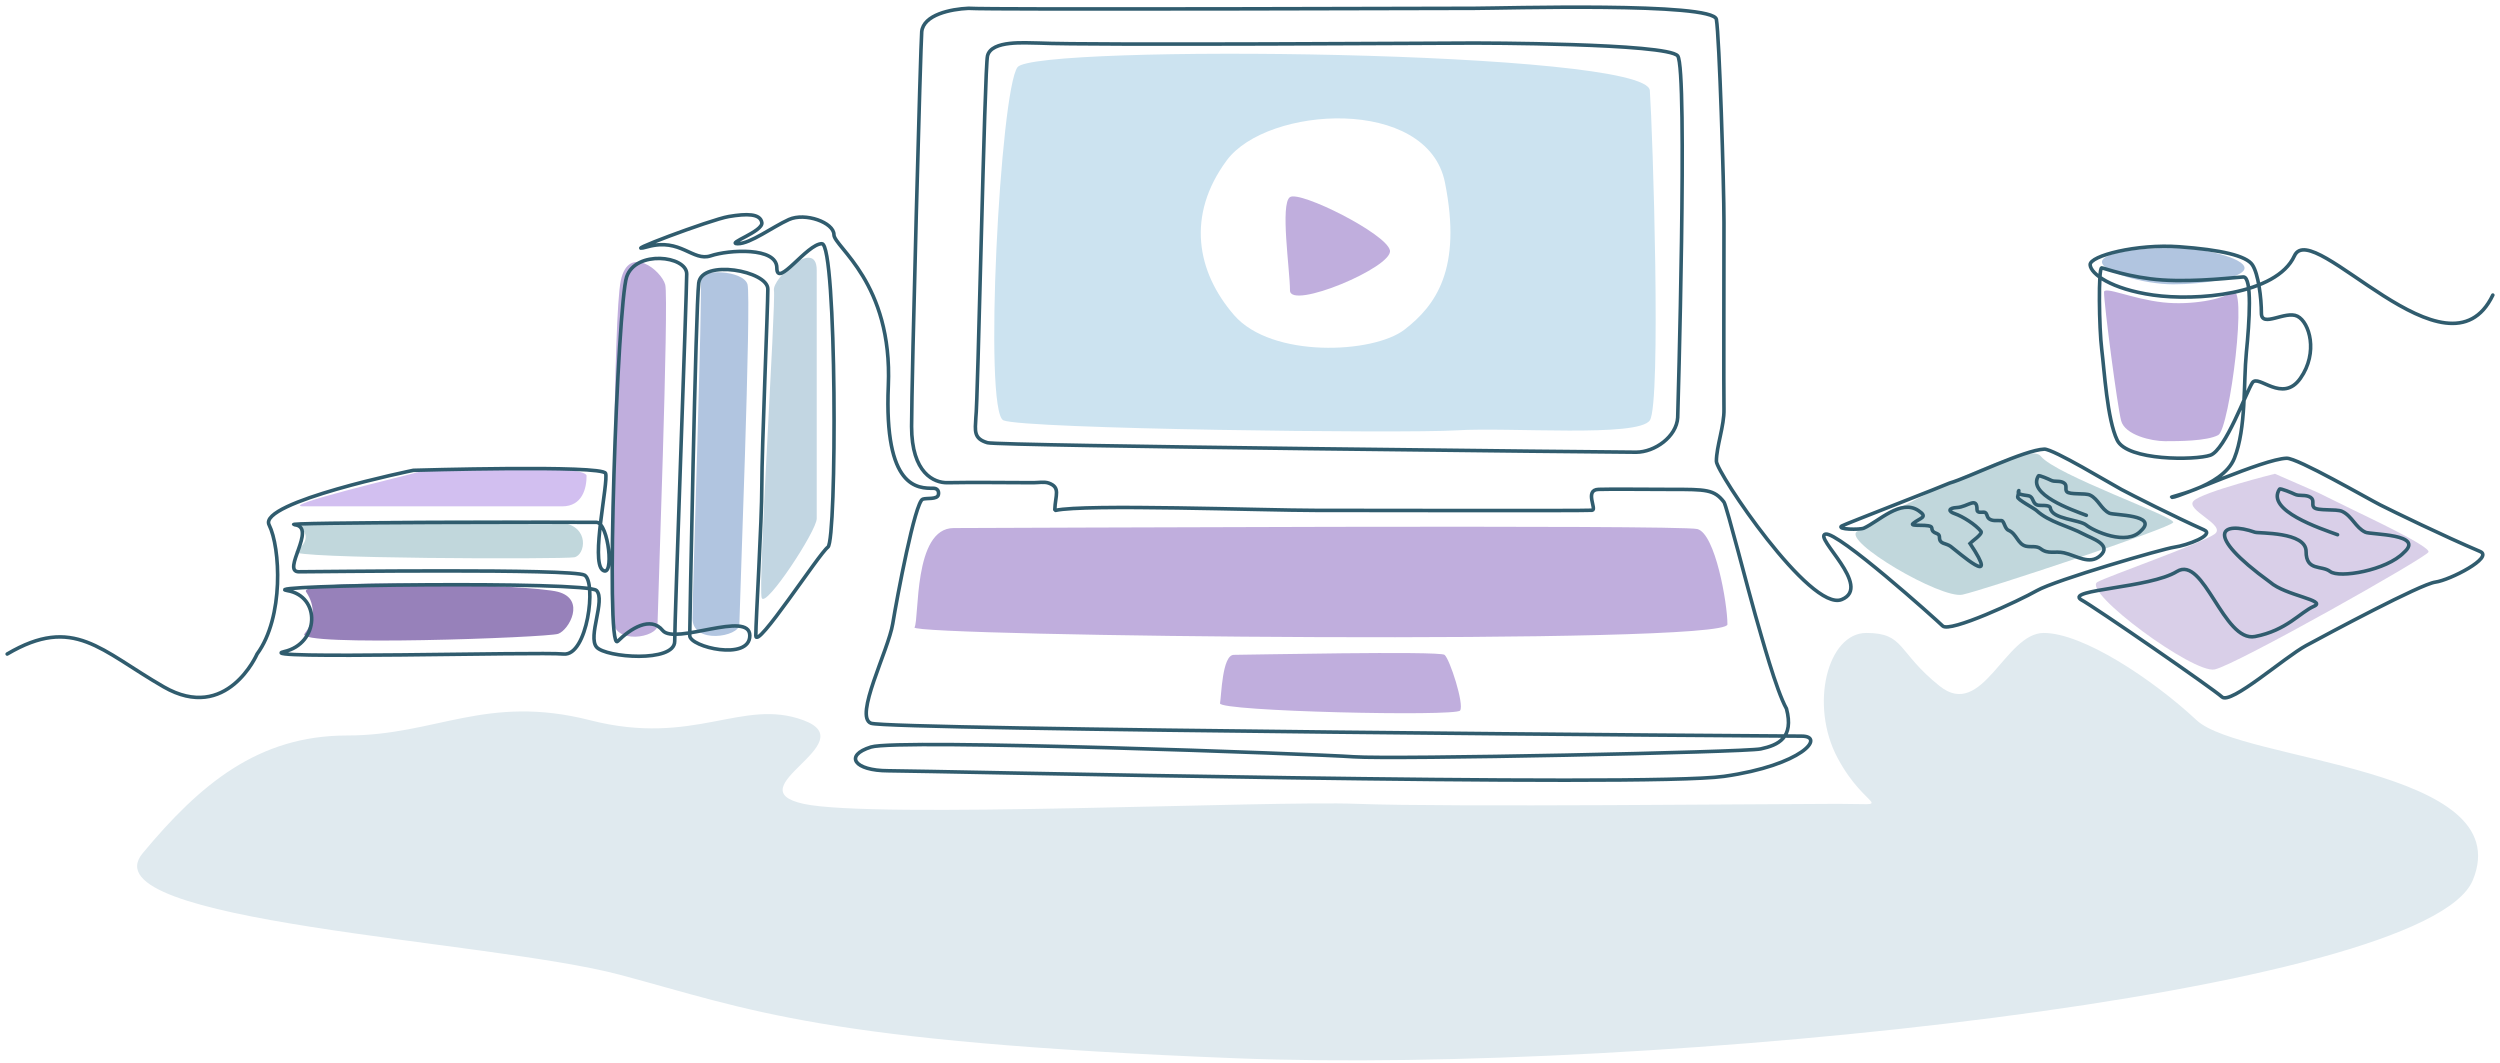 <svg width="348" height="148" viewBox="0 0 348 148" fill="none" xmlns="http://www.w3.org/2000/svg">
<path d="M169.828 97.902C170.027 96.783 170.127 91.155 171.752 91.155C173.376 91.155 200.361 90.58 201.082 91.155C201.803 91.729 203.847 98.046 203.246 98.907C202.645 99.769 169.629 99.021 169.828 97.902Z" fill="#C0AEDD"/>
<path d="M273.176 82.776C276.129 82.139 302.202 73.497 302.511 72.718C302.82 71.938 286.186 66.133 284.072 63.498C281.958 60.862 260.634 72.63 258.507 73.975C256.381 75.32 270.222 83.413 273.176 82.776Z" fill="#C1D7DC"/>
<path d="M338.045 76.843C337.737 77.622 311.243 92.548 308.289 93.185C305.336 93.822 289.818 82.378 291.944 81.033C293.038 80.341 306.613 75.59 308.289 74.333C309.966 73.076 304.098 70.98 305.356 69.721C306.613 68.463 316.671 65.949 316.671 65.949L322.646 68.563L327.568 70.98C329.244 71.818 338.354 76.063 338.045 76.843Z" fill="#D9CFE8"/>
<path d="M301.361 61.413C299.505 61.413 295.795 60.56 295.264 58.572C294.734 56.583 292.879 42.376 292.879 40.671C292.879 39.784 296.77 41.617 301.096 42.092C305.09 42.53 309.493 41.626 310.638 40.671C313.024 38.682 310.373 59.708 308.783 60.56C307.192 61.413 303.216 61.413 301.361 61.413Z" fill="#C0AEDD"/>
<path d="M127.302 87.337C127.992 86.106 127.107 73.506 132.752 73.506C138.396 73.506 233.761 73.01 236.268 73.642C238.774 74.274 240.459 83.984 240.459 86.918C240.459 89.851 126.612 88.567 127.302 87.337Z" fill="#C0AEDD"/>
<path d="M107.734 40.432C107.451 38.731 113.688 33.06 113.688 37.597V72.187C113.688 73.888 106.601 84.662 106.034 83.244C105.467 81.827 108.018 42.133 107.734 40.432Z" fill="#C2D6E2"/>
<path d="M97.531 39.014C97.247 37.313 103.485 37.597 104.052 39.581C104.619 41.566 102.918 85.229 102.918 86.93C102.918 88.631 96.395 89.765 96.395 86.08C96.396 82.394 97.814 40.715 97.531 39.014Z" fill="#B1C5E0"/>
<path d="M86.414 39.06C87.491 33.933 92.062 37.641 92.6 39.628C93.138 41.615 91.524 85.33 91.524 87.033C91.524 88.736 85.337 89.872 85.338 86.181L85.338 86.124C85.338 82.111 85.343 44.161 86.414 39.06Z" fill="#C0AEDD"/>
<path d="M77.694 82.388C81.582 83.445 79.201 87.701 77.694 88.229C76.187 88.757 40.981 90.043 42.392 88.229C43.803 86.415 43.939 84.379 42.607 82.387C41.275 80.396 73.806 81.331 77.694 82.388Z" fill="#9781BA"/>
<path d="M78.247 72.754C82.161 73.34 81.464 77.281 79.947 77.574C78.431 77.867 39.727 77.777 41.147 76.771C42.567 75.764 43.138 74.507 41.797 73.402C40.456 72.298 74.334 72.168 78.247 72.754Z" fill="#C1D7DC"/>
<path d="M78.25 70.486H42.242C38.556 70.486 56.419 66.233 58.403 65.666C60.386 65.099 81.652 64.532 81.653 66.233C81.654 67.934 81.085 70.486 78.25 70.486Z" fill="#D2BFF0"/>
<path d="M312.44 37.313C312.44 38.722 306.587 39.581 302.516 39.581C298.445 39.581 292.593 37.872 292.593 36.463C292.593 35.053 298.445 34.478 302.516 34.478C306.587 34.478 312.44 35.904 312.44 37.313Z" fill="#B1C5E0"/>
<path d="M82.177 100.265C96.659 103.966 103.338 97.094 111.857 100.265C120.376 103.437 102.202 109.78 111.857 111.895C121.512 114.009 176.575 111.409 188.945 111.895C201.314 112.38 247.577 111.895 255.813 111.895C264.048 111.895 259.788 112.952 255.813 105.551C251.838 98.151 254.392 88.107 259.788 88.107C265.184 88.107 264.047 90.75 270.009 95.508C275.972 100.265 279.094 88.107 284.489 88.107C289.884 88.107 299.538 94.451 305.784 100.265C312.03 106.08 350.71 106.748 344.217 122.517C337.723 138.287 230.044 149.588 172.051 147.311C114.057 145.034 104.491 140.535 86.262 135.682C68.032 130.829 11.867 128.385 19.862 118.766C27.857 109.148 35.954 102.38 48.324 102.38C60.693 102.38 67.695 96.565 82.177 100.265Z" fill="#E0EAEF"/>
<path d="M146.937 71.044C150.999 70.137 175.952 71.044 183.126 71.044C190.3 71.044 220.379 71.116 221.632 71.026C222.326 70.976 220.509 68.184 222.51 68.122C224.511 68.06 228.659 68.122 232.32 68.122H232.594C237.486 68.122 238.622 68.122 239.976 69.89C240.331 70.354 243.447 82.539 244.33 85.573C245.212 88.607 247.244 96.091 248.678 98.653C249.742 102.708 247.551 103.722 245.087 104.249C242.92 104.712 193.887 105.735 188.441 105.346C182.995 104.957 125.03 102.819 121.25 103.985C117.47 105.152 118.872 107.291 123.655 107.291C128.437 107.291 229.002 109.624 239.976 108.068C250.95 106.513 254.12 102.471 250.802 102.471C247.484 102.471 123.655 101.577 121.25 100.679C118.845 99.782 123.655 90.568 124.27 86.813C124.885 83.059 127.372 69.898 128.437 69.489C128.968 69.286 130.456 69.574 130.62 68.874C130.74 68.36 130.479 67.967 129.922 67.967C127.797 67.967 123.039 68.058 123.655 53.694C124.27 39.329 116.083 34.346 116.083 32.664C116.083 30.981 112.086 29.531 109.81 30.561C107.534 31.59 104.443 33.925 102.7 33.925C100.957 33.925 106.255 32.243 106.046 30.981C105.837 29.719 103.955 29.719 101.445 30.14C98.936 30.561 85.553 35.608 90.154 34.346C94.754 33.084 96.427 36.449 98.936 35.608C101.445 34.767 108.137 34.346 108.137 37.29C108.137 40.234 112.319 33.925 114.41 33.925C116.501 33.925 116.501 75.23 115.247 76.155C113.992 77.079 105.209 90.681 105.209 88.475C105.209 86.269 106.046 72.684 106.046 67.573C106.046 62.462 106.882 42.758 106.882 40.234C106.882 37.711 97.681 36.028 97.263 39.393C96.845 42.758 96.009 86.874 96.009 88.475C96.009 90.075 104.373 92.05 104.373 88.475C104.373 84.9 93.918 89.833 92.245 87.762C90.572 85.691 87.747 87.512 85.971 89.278C84.196 91.044 85.972 42.337 87.226 38.552C88.481 34.767 95.59 35.608 95.59 38.131C95.59 40.655 93.918 86.275 93.918 89.278C93.918 92.281 84.299 91.547 83.044 90.075C81.789 88.603 84.299 83.556 83.044 82.206C81.789 80.855 35.222 81.428 39.968 82.206C44.713 82.983 44.468 89.598 39.55 90.706C34.63 91.814 75.098 90.706 78.444 91.04C81.789 91.375 83.044 81.011 81.371 80.062C79.698 79.114 44.114 79.591 41.605 79.591C39.095 79.591 44.167 73.408 41.038 73.049C37.909 72.691 81.371 72.659 83.044 72.712C84.717 72.766 85.553 80.612 83.88 79.35C82.207 78.088 84.717 67.096 84.299 65.891C83.88 64.686 57.533 65.47 57.533 65.47C57.533 65.47 35.881 69.905 37.458 73.064C39.035 76.222 39.55 85.907 35.785 91.04C35.785 91.04 31.611 100.679 22.799 95.617C13.987 90.554 10.276 85.573 1 91.04M146.83 70.937C146.896 68.938 147.672 67.852 145.978 67.244C145.376 67.028 144.48 67.191 143.849 67.191C140.33 67.191 135.392 67.119 131.883 67.191C130.042 67.229 126.893 65.891 126.893 59.368C126.893 52.845 128.16 5.816 128.303 4.415C128.545 2.041 132.364 1.263 134.811 1.157C137.582 1.369 201.454 1.157 205.237 1.157C209.02 1.157 238.509 0.273 238.922 2.701C239.334 5.129 239.976 25.513 239.976 30.981C239.976 36.449 239.927 54.665 239.976 56.968C240.025 59.272 238.922 62.147 238.922 64.209C238.922 65.734 252.003 85.239 256.366 83.455C260.728 81.671 252.422 74.783 254.094 74.349C255.767 73.914 269.421 86.161 270.421 87.133C271.421 88.105 281.041 83.631 283.53 82.216C286.125 80.739 301.037 76.394 302.708 76.162C304.379 75.93 308.396 74.469 306.79 73.754C302.638 71.905 296.791 68.925 295.314 68.141C293.836 67.356 285.794 62.476 284.565 62.521C281.847 62.62 274.001 66.485 271.421 67.231C271.062 67.434 256.717 72.996 256.366 73.219C255.592 73.709 258.892 73.773 259.454 73.516C261.567 72.551 264.584 69.426 267.049 71.078C268.476 72.034 267.275 72.06 266.292 72.874C265.689 73.373 268.87 72.84 268.907 73.48C268.963 74.462 269.972 74.008 269.972 74.783C269.972 75.791 270.834 75.549 271.533 76.061C272.579 76.828 278.608 82.216 274.219 75.639C274.409 75.418 276.034 74.322 275.757 73.968C275.029 73.036 273.209 71.884 272.101 71.506C271.161 71.186 271.188 70.713 272.409 70.65C273.915 70.572 275.201 69.036 275.201 70.941C275.201 71.453 275.84 71.273 276.177 71.298C276.609 71.33 276.545 71.882 276.804 72.142C277.264 72.605 278.031 72.419 278.608 72.469C278.99 72.503 279.042 73.588 279.578 73.813C280.738 74.3 280.843 75.756 282.021 76.031C282.711 76.192 283.482 75.928 284.074 76.394C285.091 77.194 286.059 76.672 287.31 76.953C289.049 77.343 290.86 78.697 292.356 77.346C294.054 75.811 291.151 74.944 290.043 74.349C287.946 73.223 285.255 72.699 283.476 71.06C283.115 70.727 280.808 69.539 280.856 69.187C280.863 69.131 280.928 68.855 280.975 68.623M280.975 68.623C281.029 68.359 281.061 68.154 280.962 68.402C280.927 68.49 280.935 68.563 280.975 68.623ZM280.975 68.623C281.19 68.951 282.332 68.925 282.595 69.092C283.084 69.402 282.95 70.068 283.583 70.299C283.994 70.449 285.331 70.187 285.411 70.727C285.642 72.293 289.448 72.306 290.415 73.094C291.458 73.942 296.059 76.031 298.029 73.879C300.49 71.62 294.247 71.735 293.622 71.435C292.49 70.892 292.087 69.486 290.948 68.925C290.267 68.59 288.081 68.907 287.694 68.438C287.403 68.084 287.807 67.564 287.31 67.231C286.731 66.843 286.02 67.138 285.476 66.844C285.272 66.734 283.839 66.104 283.755 66.238C282.13 68.804 288.475 70.995 290.415 71.732M325.387 74.432C323.036 73.58 315.345 71.048 317.314 68.083C317.417 67.928 319.154 68.656 319.401 68.784C320.06 69.124 320.922 68.782 321.623 69.23C322.226 69.615 321.736 70.216 322.089 70.625C322.557 71.168 325.208 70.802 326.033 71.189C327.413 71.837 327.902 73.461 329.273 74.089C330.031 74.436 337.598 74.302 334.615 76.913C332.227 79.4 325.618 80.532 324.355 79.552C323.182 78.642 321.009 79.552 321.009 76.769C321.009 73.986 314.398 74.262 313.9 74.089C309.345 72.501 306.454 74.112 315.991 81.032C318.146 82.926 324.006 83.555 322.089 84.397C320.173 85.238 318.296 87.761 313.9 88.603C309.503 89.444 306.79 77.23 303.026 79.552C299.262 81.873 287.594 82.025 289.645 83.455C291.568 84.489 308.088 95.892 309.299 97.015C310.511 98.138 317.993 91.501 321.009 89.865C324.155 88.158 336.967 81.3 338.992 81.032C341.018 80.764 347.18 77.595 345.233 76.769C340.201 74.632 333.115 71.189 331.324 70.282C329.533 69.375 319.786 63.736 318.296 63.788C315.002 63.903 303.444 69.23 302.365 69.23C301.286 69.23 309.35 67.994 311.023 63.788C312.695 59.582 312.277 53.273 312.695 49.067C313.114 44.861 313.532 38.552 312.277 38.552C311.627 38.552 305.855 39.299 300.985 38.973C296.459 38.669 292.798 37.29 292.562 37.29C292.071 37.29 292.193 45.702 292.562 48.646C292.93 51.59 293.314 58.361 294.712 61.264C296.109 64.168 305.586 64.08 307.677 63.367C309.768 62.654 312.695 54.535 313.532 53.273C314.368 52.011 317.714 56.236 320.223 52.651C322.733 49.067 321.478 44.861 319.805 44.02C318.132 43.179 314.787 45.702 314.787 43.599C314.787 41.496 314.368 38.131 313.532 36.87C312.695 35.608 309.165 34.767 303.31 34.346C297.455 33.925 290.854 35.608 290.948 36.87C291.041 38.131 293.857 40.234 299.73 41.076C305.604 41.917 316.878 41.076 319.387 35.608C321.896 30.14 340.759 54.114 347 41.076M227.747 62.947C225.155 62.947 138.972 62.068 137.46 61.628C135.494 61.056 135.742 59.969 135.839 58.12C136.118 56.411 137.052 9.465 137.46 7.78C138.003 5.539 142.81 5.993 144.57 5.993C151.563 6.324 202.311 5.993 205.237 5.993C205.237 5.993 232.114 5.995 233.535 7.78C234.956 9.565 233.535 58.12 233.535 58.12C233.382 60.786 230.338 62.947 227.747 62.947Z" stroke="#305C6E" stroke-width="0.5" stroke-linecap="round"/>
<path fill-rule="evenodd" clip-rule="evenodd" d="M202.756 59.904C195.335 60.367 142.492 59.717 139.678 58.512C136.864 57.308 139.229 12.561 141.641 9.349C144.053 6.137 229.255 6.974 229.657 12.595C230.059 18.216 231.265 56.103 229.657 58.512C228.049 60.921 210.177 59.44 202.756 59.904ZM201.137 25.405C203.549 37.45 199.857 42.526 195.509 45.881C191.161 49.236 177.017 49.896 171.791 43.873C166.565 37.851 165.125 29.964 170.753 22.335C176.381 14.707 198.725 13.36 201.137 25.405Z" fill="#CCE3F0"/>
<path d="M179.566 40.423C179.566 37.641 178.174 28.364 179.566 27.437C180.957 26.509 193.016 32.539 193.48 34.858C193.944 37.177 179.566 43.206 179.566 40.423Z" fill="#C0AEDD"/>
</svg>
